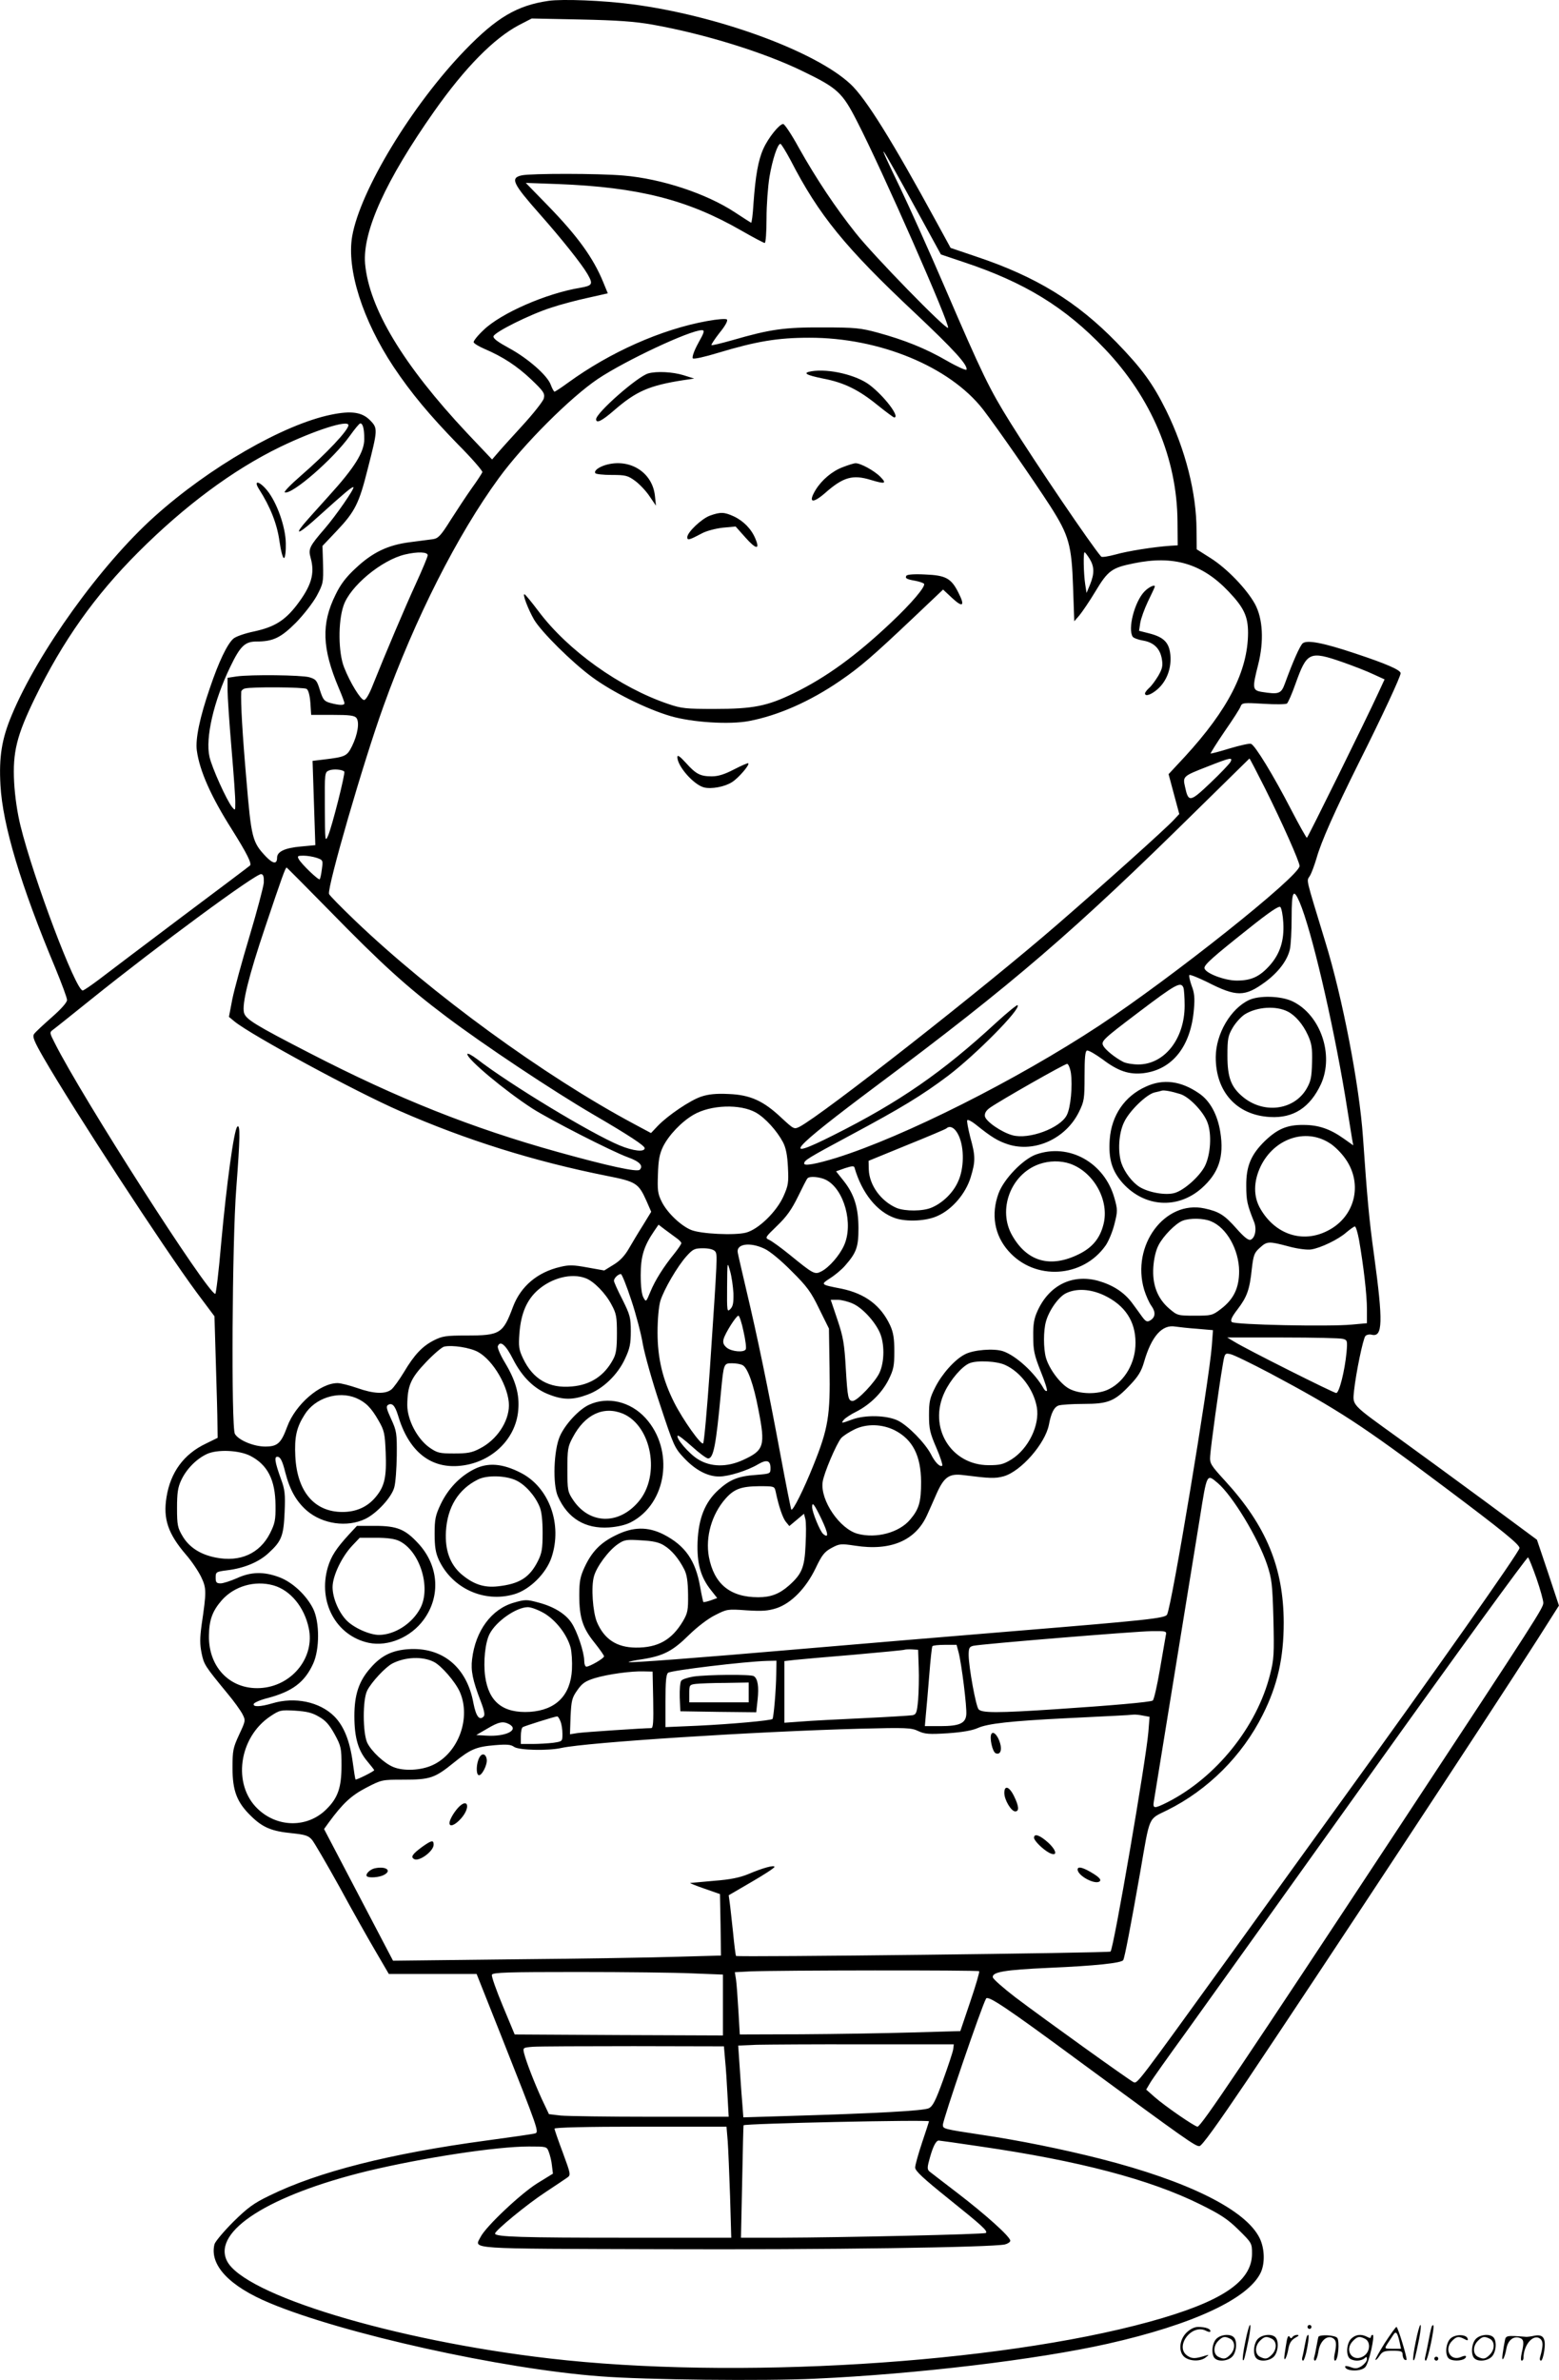 <svg version="1.0" xmlns="http://www.w3.org/2000/svg"
  viewBox="0 0 786.763 1200.263"
 preserveAspectRatio="xMidYMid meet">
<g transform="translate(-0.164,1200.529) scale(0.1,-0.1)"
fill="#000000" stroke="none">
<path d="M2770 12001 c-159 -23 -262 -84 -421 -248 -268 -277 -530 -709 -570
-939 -29 -167 53 -424 209 -659 89 -133 182 -244 324 -390 71 -71 126 -135
124 -141 -3 -7 -26 -43 -53 -80 -27 -38 -75 -111 -107 -161 -50 -80 -63 -93
-90 -97 -17 -2 -69 -9 -115 -15 -111 -14 -189 -51 -274 -131 -49 -45 -77 -82
-102 -134 -73 -147 -68 -271 16 -470 16 -37 29 -72 29 -77 0 -12 -26 -11 -71
1 -32 9 -37 16 -53 65 -15 49 -20 55 -54 65 -41 11 -292 14 -366 4 l-46 -7 0
-61 c0 -33 9 -167 20 -296 11 -129 20 -253 19 -275 0 -38 0 -39 -16 -20 -28
35 -102 199 -114 253 -22 94 21 282 105 455 50 104 74 127 132 127 84 0 123
19 199 95 39 40 85 99 105 135 33 62 34 69 32 158 l-3 94 73 77 c91 96 112
138 155 310 51 199 52 206 13 246 -41 42 -95 50 -197 29 -240 -49 -615 -265
-892 -514 -270 -242 -588 -684 -720 -1001 -51 -121 -65 -212 -57 -354 11 -201
103 -507 277 -922 32 -78 59 -150 59 -161 0 -12 -30 -46 -77 -87 -43 -38 -83
-75 -89 -84 -10 -13 -1 -36 48 -121 152 -263 605 -957 773 -1184 l89 -119 7
-236 c4 -130 8 -268 8 -307 l1 -70 -59 -29 c-112 -53 -179 -145 -199 -270 -18
-110 8 -185 98 -290 29 -33 63 -84 77 -113 27 -57 27 -73 2 -242 -9 -67 -9
-97 0 -142 12 -58 16 -64 132 -205 31 -37 64 -83 74 -102 17 -33 16 -34 -17
-105 -30 -65 -33 -79 -33 -166 0 -116 22 -174 93 -243 59 -58 104 -77 206 -87
67 -7 84 -12 102 -33 11 -13 74 -121 139 -238 64 -118 147 -265 183 -326 l66
-113 221 0 222 0 126 -317 c185 -467 190 -481 169 -487 -9 -3 -120 -19 -246
-36 -483 -65 -849 -157 -1095 -278 -79 -38 -110 -61 -182 -132 -48 -48 -91
-99 -95 -113 -26 -105 75 -212 280 -297 368 -154 1170 -332 1666 -369 230 -18
826 -24 1085 -12 510 23 1119 96 1476 176 431 97 710 227 773 359 22 47 20
121 -5 173 -69 143 -360 288 -804 401 -193 49 -411 93 -600 121 -192 29 -195
30 -195 50 0 26 195 597 218 637 10 17 104 -46 477 -321 536 -394 580 -425
600 -423 13 2 88 106 238 328 370 551 1218 1837 1470 2231 l106 167 -55 166
-56 166 -261 193 c-144 106 -341 250 -438 320 -243 175 -231 163 -224 239 10
91 45 260 57 275 6 7 20 10 32 7 56 -14 58 63 12 401 -25 178 -35 293 -56 595
-18 261 -103 703 -190 985 -103 338 -95 304 -78 333 9 15 23 54 33 87 24 86
92 238 215 485 116 231 210 433 210 450 0 16 -70 47 -227 99 -164 55 -245 70
-267 52 -14 -12 -50 -93 -90 -203 -19 -52 -30 -56 -118 -42 -46 8 -47 19 -17
137 30 118 24 232 -16 306 -42 76 -141 179 -223 231 l-71 45 -1 96 c0 187 -56
407 -153 604 -67 135 -121 210 -251 344 -200 205 -405 331 -707 432 l-130 44
-71 130 c-223 409 -356 623 -434 696 -179 167 -673 347 -1104 403 -146 19
-349 27 -420 17z m525 -120 c263 -47 564 -140 760 -236 174 -84 198 -107 272
-252 127 -246 471 -1028 459 -1041 -11 -10 -376 364 -466 478 -102 128 -198
272 -287 430 -36 66 -72 120 -79 120 -19 0 -75 -69 -100 -125 -26 -57 -40
-137 -50 -278 -3 -54 -9 -97 -12 -95 -4 2 -40 25 -81 52 -144 95 -371 170
-563 186 -125 11 -466 11 -513 1 -60 -13 -46 -41 91 -196 109 -123 211 -251
240 -301 30 -52 26 -59 -36 -70 -171 -28 -400 -128 -488 -213 -30 -28 -52 -56
-50 -62 2 -6 26 -21 54 -33 94 -40 165 -87 236 -154 64 -61 70 -71 64 -96 -4
-15 -53 -77 -109 -138 -56 -61 -113 -124 -127 -141 l-25 -29 -126 133 c-323
344 -495 630 -515 855 -13 162 104 420 349 768 155 220 301 368 428 435 l64
33 245 -5 c189 -4 273 -10 365 -26z m696 -683 c143 -278 276 -441 629 -772
193 -182 267 -262 259 -285 -2 -5 -47 15 -99 45 -109 63 -215 105 -350 142
-85 23 -114 26 -275 26 -195 1 -266 -9 -456 -64 -57 -16 -105 -28 -107 -25 -2
2 16 30 41 62 28 34 43 61 37 67 -5 5 -46 2 -101 -8 -231 -42 -489 -157 -701
-311 -34 -25 -65 -45 -68 -45 -3 0 -12 16 -19 35 -17 47 -115 133 -211 185
-55 30 -80 48 -78 59 4 21 187 112 292 145 44 15 127 37 183 49 l102 23 -23
56 c-50 122 -128 231 -280 387 l-111 114 165 -6 c404 -16 652 -79 922 -234 61
-35 114 -63 119 -63 5 0 9 56 9 124 0 68 7 162 15 210 15 88 41 166 55 166 4
0 27 -37 51 -82z m638 -255 l121 -221 113 -38 c308 -102 513 -227 713 -437
236 -247 366 -554 368 -872 l1 -120 -35 -2 c-88 -6 -218 -27 -278 -44 -37 -10
-69 -15 -73 -11 -47 53 -331 471 -458 675 -106 170 -141 241 -333 687 -77 179
-178 403 -224 499 -129 267 -115 249 85 -116z m-1104 -669 c-21 -38 -32 -71
-27 -76 5 -5 59 7 128 28 193 58 300 76 459 76 355 1 710 -146 878 -362 72
-94 250 -350 340 -489 93 -146 107 -194 114 -408 l6 -171 26 30 c14 17 51 71
81 121 63 105 83 119 192 141 202 42 346 -1 480 -142 77 -81 98 -125 98 -209
-1 -192 -101 -387 -320 -625 l-81 -87 27 -101 27 -100 -29 -31 c-44 -47 -353
-324 -584 -524 -370 -321 -1188 -962 -1303 -1022 -28 -14 -29 -13 -92 45 -91
86 -158 116 -267 120 -62 3 -101 -1 -137 -13 -55 -18 -168 -94 -220 -148 l-34
-36 -86 46 c-453 242 -1022 657 -1407 1025 -71 68 -130 128 -132 135 -9 36
175 671 275 947 159 442 373 864 582 1150 124 170 361 407 501 501 140 93 462
244 523 245 16 0 14 -9 -18 -66z m-1765 -413 c0 -25 -110 -142 -239 -254 -52
-45 -89 -83 -82 -85 37 -12 245 169 328 285 25 35 48 63 53 63 13 0 20 -28 20
-79 0 -65 -48 -143 -179 -287 -58 -64 -117 -130 -130 -146 -47 -58 -11 -38 79
44 131 118 170 151 175 146 7 -6 -88 -143 -144 -208 -78 -90 -84 -103 -72
-147 23 -81 4 -143 -71 -241 -60 -77 -112 -109 -213 -131 -48 -10 -94 -26
-106 -37 -31 -28 -73 -115 -118 -248 -51 -148 -74 -258 -66 -316 14 -102 71
-231 177 -398 76 -121 102 -173 91 -182 -4 -4 -161 -122 -348 -262 -187 -141
-373 -281 -413 -312 -41 -31 -78 -56 -83 -56 -35 0 -248 563 -314 831 -16 65
-28 147 -32 219 -8 152 13 236 105 425 141 289 302 516 521 735 234 234 479
416 716 531 174 84 345 139 345 110z m400 -656 c0 -8 -27 -72 -59 -142 -56
-122 -154 -353 -218 -513 -17 -44 -35 -75 -44 -75 -17 0 -71 88 -101 165 -29
73 -31 228 -3 310 32 98 192 231 311 259 64 15 114 13 114 -4z m3340 -17 c25
-41 25 -75 3 -130 l-18 -43 -7 45 c-8 54 -10 160 -3 160 3 0 14 -15 25 -32z
m1277 -522 c54 -19 124 -46 155 -61 l57 -26 -31 -67 c-61 -133 -357 -732 -361
-732 -3 0 -39 64 -80 143 -89 172 -181 323 -202 331 -8 3 -56 -8 -107 -23 -51
-16 -95 -27 -97 -26 -1 2 30 52 71 112 41 59 78 116 81 127 7 17 16 18 115 12
59 -4 112 -3 118 1 6 4 26 50 44 101 57 159 70 166 237 108z m-5228 -135 c9
-6 16 -32 19 -70 l4 -61 108 0 c84 0 110 -3 120 -15 17 -21 7 -84 -22 -143
-25 -50 -33 -54 -141 -67 l-58 -7 7 -212 7 -213 -74 -7 c-80 -7 -119 -26 -119
-56 0 -34 -20 -32 -56 5 -69 73 -74 92 -99 389 -20 229 -29 387 -26 443 1 6 9
14 19 16 33 9 297 7 311 -2z m4662 -369 c-6 -10 -51 -58 -102 -106 -102 -97
-110 -98 -127 -19 -12 53 -11 54 115 103 114 45 128 48 114 22z m173 -129 c89
-178 176 -374 176 -395 0 -51 -643 -562 -1011 -805 -418 -275 -985 -560 -1327
-667 -101 -31 -162 -42 -162 -29 0 16 13 25 235 144 254 136 358 199 490 298
141 107 371 339 352 357 -3 3 -52 -37 -109 -89 -271 -250 -488 -400 -821 -567
-270 -136 -219 -77 217 249 693 517 1000 782 1611 1384 149 146 271 266 272
267 2 0 36 -66 77 -147z m-4645 81 c7 -6 -63 -282 -82 -324 -15 -33 -15 -27
-16 143 -1 175 -1 178 22 187 20 8 66 5 76 -6z m-139 -435 c32 -11 32 -13 26
-57 -3 -25 -8 -48 -11 -51 -6 -6 -92 76 -106 102 -8 15 -5 17 24 17 19 0 49
-5 67 -11z m64 -266 c263 -269 388 -383 590 -535 190 -143 534 -372 741 -493
182 -106 259 -157 260 -170 0 -21 -57 -15 -127 14 -146 61 -553 307 -720 436
-27 20 -48 31 -48 24 0 -26 189 -184 328 -274 89 -57 400 -216 482 -246 59
-21 80 -43 60 -63 -13 -13 -160 19 -415 90 -431 120 -804 268 -1250 498 -278
143 -323 171 -332 204 -11 44 23 183 107 432 84 250 102 300 108 300 2 0 99
-98 216 -217z m-331 141 c-2 -22 -34 -143 -72 -270 -38 -126 -77 -269 -87
-318 l-17 -89 29 -24 c87 -70 609 -353 834 -451 333 -146 678 -254 1045 -327
147 -29 159 -37 199 -126 l24 -55 -41 -67 c-23 -36 -55 -90 -72 -119 -20 -35
-45 -62 -77 -81 l-47 -29 -84 15 c-71 13 -93 14 -138 3 -116 -27 -199 -98
-238 -200 -51 -137 -65 -146 -236 -146 -103 0 -121 -3 -163 -24 -59 -30 -99
-72 -152 -161 -23 -38 -52 -78 -63 -87 -31 -25 -90 -22 -172 7 -38 13 -83 25
-100 25 -88 0 -213 -108 -254 -220 -31 -84 -49 -100 -111 -100 -58 0 -135 32
-153 64 -19 34 -14 973 7 1238 19 251 21 327 5 311 -17 -17 -54 -290 -81 -585
-12 -142 -26 -258 -30 -258 -37 0 -673 991 -811 1267 -25 49 -26 52 -8 65 10
7 96 76 192 153 341 274 834 637 859 632 11 -2 14 -14 13 -43z m5227 -98 c60
-141 165 -589 230 -977 16 -101 32 -199 35 -217 l6 -33 -48 34 c-69 49 -128
69 -203 69 -82 1 -131 -20 -194 -80 -71 -69 -96 -128 -95 -227 0 -74 5 -96 39
-181 15 -36 6 -82 -17 -91 -11 -4 -32 12 -71 56 -61 69 -88 86 -162 102 -200
43 -371 -187 -304 -411 9 -29 25 -65 36 -80 23 -32 21 -58 -6 -74 -15 -9 -22
-6 -40 18 -11 16 -35 48 -51 70 -41 55 -98 91 -172 112 -130 35 -246 -22 -305
-151 -18 -39 -23 -68 -22 -130 0 -69 5 -93 37 -174 21 -51 35 -96 32 -100 -4
-3 -11 2 -16 11 -44 79 -140 167 -206 189 -46 15 -149 7 -192 -16 -51 -26
-116 -99 -150 -167 -27 -53 -31 -72 -31 -140 0 -69 5 -90 37 -164 20 -46 33
-87 30 -90 -10 -10 -37 16 -57 57 -30 57 -116 145 -167 170 -56 27 -165 30
-232 5 -54 -20 -57 -20 -40 0 7 8 35 27 62 40 70 36 129 94 163 161 25 51 29
69 29 143 0 65 -5 96 -21 131 -47 101 -126 160 -245 185 -108 21 -107 21 -58
53 24 15 59 44 76 64 57 65 67 94 67 187 0 104 -21 172 -74 239 l-39 49 45 16
c34 11 46 12 48 3 37 -129 114 -224 205 -255 59 -20 160 -15 216 12 73 33 140
112 165 193 25 82 25 107 -2 204 -11 44 -18 82 -15 85 4 4 23 -6 43 -22 82
-66 112 -83 163 -100 135 -43 292 29 358 164 26 53 28 65 28 181 0 90 3 125
12 128 7 3 43 -18 80 -45 78 -59 133 -77 205 -69 147 18 240 136 255 324 5 56
2 83 -12 118 -9 26 -14 49 -11 53 4 3 44 -13 89 -35 149 -76 190 -76 294 0 66
49 111 108 124 164 5 21 9 93 9 161 0 133 9 150 40 78z m-82 -105 c5 -88 -16
-155 -68 -214 -51 -57 -93 -77 -167 -77 -63 0 -163 39 -163 64 0 17 45 57 219
195 111 89 157 119 164 112 6 -6 13 -42 15 -80z m-504 -327 c3 -9 6 -49 6 -90
0 -168 -102 -297 -234 -297 -28 0 -63 6 -76 13 -41 21 -89 60 -100 80 -13 24
-5 32 172 166 194 147 219 161 232 128z m-568 -430 c9 -64 -1 -176 -21 -213
-33 -65 -191 -124 -274 -101 -55 15 -135 70 -139 96 -2 15 6 29 26 43 51 36
376 221 389 221 6 0 15 -21 19 -46z m-1589 -200 c47 -27 105 -91 136 -149 15
-29 22 -65 25 -126 4 -78 2 -92 -23 -148 -35 -77 -125 -165 -188 -182 -56 -15
-231 -7 -279 14 -52 22 -120 87 -147 142 -20 40 -22 58 -19 138 2 71 8 103 26
140 29 58 93 125 153 160 87 51 237 56 316 11z m1023 -116 c29 -63 27 -168 -4
-233 -25 -56 -78 -107 -133 -130 -44 -19 -133 -19 -176 -2 -79 34 -138 114
-141 194 l-1 44 193 79 c107 43 196 81 199 84 19 18 45 3 63 -36z m1869 -36
c26 -15 63 -52 84 -83 88 -127 46 -292 -92 -361 -125 -64 -263 -19 -338 110
-37 62 -36 139 1 216 68 139 225 193 345 118z m-2539 -187 c92 -47 140 -223
91 -331 -23 -51 -75 -110 -113 -130 -35 -18 -39 -16 -162 84 -43 35 -89 68
-102 74 -23 11 -22 12 40 72 48 46 73 82 105 147 23 47 44 89 48 92 11 12 63
7 93 -8z m1943 -209 c79 -32 141 -143 142 -251 0 -85 -27 -142 -93 -192 -42
-32 -48 -33 -131 -33 -85 0 -88 1 -128 35 -60 51 -87 121 -81 210 3 44 13 85
26 110 24 47 86 110 122 124 36 14 106 13 143 -3z m-2701 -82 c15 -10 28 -23
28 -28 0 -5 -15 -27 -33 -50 -58 -71 -100 -139 -123 -195 -22 -53 -22 -53 -35
-30 -9 15 -14 57 -14 114 0 94 16 146 68 222 l22 32 30 -23 c16 -12 42 -31 57
-42z m3448 -11 c23 -132 40 -279 40 -350 l0 -71 -77 -7 c-115 -11 -591 -1
-605 13 -8 8 -1 25 29 64 48 63 61 99 72 204 8 70 13 82 40 106 37 34 45 34
147 7 44 -12 93 -18 112 -15 48 7 139 51 178 86 19 16 39 30 43 30 5 0 14 -30
21 -67z m-3001 -45 c27 -12 85 -60 137 -113 79 -78 99 -106 140 -191 l49 -99
3 -198 c4 -240 -6 -305 -82 -493 -48 -120 -103 -230 -111 -222 -2 2 -27 127
-55 278 -62 333 -117 598 -171 825 -22 94 -42 180 -44 192 -10 45 60 56 134
21z m-249 -13 c13 -16 13 -14 -26 -595 -14 -201 -29 -369 -34 -374 -10 -10
-101 117 -146 206 -58 115 -84 223 -84 353 0 68 6 130 14 159 18 58 86 175
133 227 32 35 40 39 83 39 30 0 52 -6 60 -15z m93 -212 c1 -48 -2 -66 -16 -80
-16 -16 -17 -11 -16 112 1 130 1 130 15 80 8 -27 15 -78 17 -112z m-515 -36
c24 -72 50 -172 58 -222 9 -49 47 -187 87 -305 68 -206 73 -217 120 -267 58
-62 121 -95 179 -94 47 0 143 30 196 62 43 25 62 19 62 -19 0 -29 0 -29 -73
-35 -90 -6 -133 -24 -190 -76 -68 -62 -100 -143 -105 -261 -4 -109 15 -179 69
-246 l30 -38 -33 -12 c-18 -6 -35 -10 -37 -8 -1 1 -9 36 -16 76 -23 134 -76
209 -185 265 -80 40 -154 39 -242 -5 -76 -37 -120 -82 -157 -162 -21 -46 -26
-69 -26 -140 0 -112 17 -165 76 -238 27 -34 49 -65 49 -70 0 -10 -72 -52 -89
-52 -6 0 -11 13 -11 29 0 43 -36 151 -65 193 -31 46 -91 82 -169 102 -55 15
-65 15 -120 -1 -114 -32 -195 -142 -212 -286 -7 -57 3 -106 43 -210 19 -49 23
-71 15 -79 -21 -21 -38 1 -51 67 -33 183 -157 285 -330 273 -82 -6 -136 -33
-189 -94 -59 -66 -82 -135 -82 -243 0 -108 19 -174 65 -228 19 -23 35 -43 35
-45 0 -6 -91 -51 -94 -47 -2 2 -8 40 -14 85 -15 111 -45 184 -93 233 -74 74
-200 100 -313 66 -61 -18 -99 -19 -94 -3 3 7 35 21 72 30 123 33 185 79 228
173 33 72 33 210 0 277 -34 68 -104 134 -171 159 -77 29 -143 28 -214 -5 -32
-14 -69 -26 -82 -26 -21 0 -25 5 -25 29 0 28 2 30 58 37 84 10 160 41 209 87
66 60 76 87 81 207 4 90 1 114 -18 165 -33 91 -36 118 -15 113 12 -2 23 -24
36 -77 23 -90 56 -148 110 -195 79 -67 202 -85 294 -41 58 28 132 108 146 158
7 23 12 96 13 162 1 112 -1 124 -28 183 -24 52 -27 65 -16 72 20 12 35 -3 50
-52 52 -177 158 -266 303 -256 162 11 292 131 304 282 7 79 -13 149 -67 239
-23 38 -39 75 -36 83 12 31 40 7 77 -66 46 -90 108 -151 185 -179 70 -27 119
-26 191 1 77 28 152 100 189 181 24 51 29 75 29 138 0 70 -4 83 -42 160 -24
46 -43 89 -43 95 0 13 21 34 35 34 5 0 29 -60 53 -133z m-231 112 c41 -15 101
-76 131 -134 24 -44 27 -61 27 -145 0 -74 -4 -103 -19 -130 -44 -83 -114 -129
-208 -137 -115 -11 -197 36 -247 142 -21 44 -23 60 -18 127 8 100 37 168 94
218 70 61 169 86 240 59z m2618 -87 c104 -50 157 -130 157 -238 1 -99 -53
-194 -133 -234 -55 -29 -151 -27 -204 3 -44 25 -99 99 -115 155 -13 47 -13
136 0 182 15 56 64 125 101 143 53 26 124 22 194 -11z m-1270 -41 c48 -21 110
-88 136 -145 25 -55 25 -148 -1 -204 -21 -46 -112 -142 -135 -142 -23 0 -26
15 -35 164 -7 123 -13 159 -42 245 l-34 101 35 0 c20 0 54 -9 76 -19z m-551
-141 c10 -44 15 -84 11 -90 -10 -17 -71 -11 -95 8 -17 14 -21 25 -17 43 8 31
64 119 75 119 5 0 17 -36 26 -80z m2288 14 l81 -7 -6 -81 c-13 -173 -203
-1318 -226 -1354 -11 -18 -103 -28 -762 -82 -338 -28 -821 -68 -1074 -90 -533
-46 -876 -72 -881 -67 -2 2 31 9 73 15 104 17 150 41 233 123 41 40 96 82 131
99 59 30 62 31 158 24 80 -5 108 -3 152 11 74 25 148 100 197 202 31 65 44 82
79 101 41 22 47 23 120 12 180 -28 305 26 363 154 10 22 32 71 48 108 38 85
64 103 135 94 136 -17 159 -18 204 -6 87 25 209 164 228 260 11 59 26 89 49
97 11 4 68 8 126 8 125 0 157 13 236 97 39 41 56 68 69 114 37 129 91 191 158
179 15 -2 64 -8 109 -11z m737 -51 c22 -6 23 -9 18 -68 -9 -94 -37 -205 -52
-205 -13 0 -454 221 -515 259 l-35 21 280 0 c154 0 291 -3 304 -7z m-4365 -66
c78 -43 156 -179 156 -270 -1 -83 -62 -174 -147 -217 -39 -21 -63 -25 -130
-25 -74 0 -85 3 -124 30 -62 44 -112 140 -112 214 1 98 17 135 94 216 39 41
80 76 92 79 42 9 131 -5 171 -27z m3998 -108 c343 -183 459 -258 888 -580 284
-213 370 -283 370 -301 0 -18 -431 -630 -904 -1283 -115 -159 -374 -517 -574
-795 -449 -621 -450 -623 -469 -616 -19 8 -454 320 -598 429 -60 46 -111 91
-113 100 -5 27 60 38 283 48 232 10 366 24 375 39 7 11 36 161 86 445 50 289
39 263 136 311 206 102 379 275 482 481 75 149 106 287 106 466 -1 276 -88
487 -295 713 -75 82 -79 89 -76 128 3 48 45 353 62 450 11 68 12 68 40 62 16
-3 106 -47 201 -97z m-1337 42 c77 -35 143 -123 159 -212 16 -90 -42 -210
-128 -264 -41 -25 -58 -29 -115 -29 -191 0 -307 192 -222 369 29 62 88 130
125 145 38 16 139 11 181 -9z m-1325 -1 c25 -14 55 -97 79 -224 36 -183 29
-205 -78 -254 -81 -37 -163 -36 -227 4 -46 28 -114 108 -102 119 3 3 35 -22
72 -55 36 -33 73 -60 81 -60 27 0 40 63 65 335 14 145 14 145 56 145 20 0 44
-4 54 -10z m-1952 -165 c49 -21 77 -49 114 -114 29 -50 32 -65 36 -160 5 -124
-5 -171 -50 -225 -41 -50 -98 -76 -168 -76 -142 0 -229 103 -238 280 -5 98 6
147 47 211 52 84 169 121 259 84z m2719 -163 c91 -47 132 -128 133 -260 0
-101 -10 -137 -55 -190 -55 -66 -171 -97 -265 -72 -90 24 -189 168 -177 260 5
43 70 195 94 223 10 11 41 31 68 44 60 29 138 27 202 -5z m-3252 -129 c87 -45
126 -121 127 -249 1 -75 -3 -92 -28 -142 -52 -102 -151 -146 -273 -122 -78 15
-135 52 -168 108 -25 42 -28 56 -28 142 0 75 4 104 21 140 26 56 76 107 129
132 53 25 163 20 220 -9z m4882 -137 c74 -63 203 -275 249 -411 24 -73 27 -97
32 -275 4 -176 3 -203 -17 -280 -66 -263 -272 -519 -518 -644 -68 -34 -75 -33
-68 7 12 72 207 1273 231 1422 37 233 35 228 91 181z m-2231 -43 c16 -77 36
-133 51 -152 l18 -22 37 31 37 31 7 -27 c4 -14 4 -73 1 -130 -5 -115 -19 -147
-84 -205 -49 -43 -92 -59 -155 -59 -142 0 -223 67 -249 204 -18 100 14 213 83
292 44 50 79 63 170 64 77 0 78 0 84 -27z m231 -138 c35 -74 38 -100 9 -76
-16 13 -56 111 -56 136 0 29 11 14 47 -60z m-794 -134 c38 -23 74 -66 102
-121 13 -26 18 -59 19 -125 1 -81 -2 -95 -26 -136 -56 -94 -126 -134 -238
-133 -96 1 -159 42 -196 129 -21 51 -30 178 -15 230 13 49 74 131 121 163 32
22 43 24 117 19 60 -3 91 -10 116 -26z m4403 -167 c19 -55 34 -110 34 -122 0
-26 -27 -68 -715 -1112 -808 -1225 -1012 -1529 -1030 -1530 -14 0 -165 104
-216 149 l-43 38 20 34 c11 19 92 133 180 254 87 121 510 712 939 1312 433
606 784 1088 788 1084 5 -5 24 -53 43 -107z m-6375 -34 c86 -24 157 -110 179
-217 30 -143 -79 -284 -232 -300 -156 -16 -274 97 -272 262 1 80 17 125 65
180 63 71 166 101 260 75z m1369 -142 c60 -37 113 -107 131 -171 6 -23 9 -73
7 -112 -7 -130 -81 -204 -212 -213 -135 -8 -208 49 -226 179 -10 73 0 172 23
215 33 63 133 133 192 134 18 0 54 -14 85 -32z m3135 -110 c-2 -13 -16 -90
-30 -173 -14 -82 -30 -152 -36 -156 -13 -8 -206 -25 -494 -44 -289 -19 -369
-19 -385 0 -14 17 -49 210 -50 272 0 36 3 43 23 48 38 9 817 73 900 74 75 1
77 0 72 -21z m-1046 -85 c15 -56 43 -279 39 -316 -4 -43 -35 -57 -131 -57
l-78 0 5 58 c3 31 11 120 17 197 6 77 13 143 16 148 2 4 31 7 63 7 l59 0 10
-37z m-201 -78 c2 -49 0 -123 -3 -163 -6 -63 -9 -73 -28 -77 -12 -2 -125 -9
-252 -15 -126 -6 -267 -13 -312 -17 l-83 -6 0 155 0 156 53 6 c28 3 162 15
297 26 135 12 250 23 255 25 6 2 24 3 40 2 l30 -2 3 -90z m-2447 29 c38 -19
108 -100 131 -151 58 -132 -7 -309 -136 -369 -59 -28 -148 -32 -200 -10 -46
19 -110 79 -131 122 -23 50 -24 218 0 264 22 43 92 118 127 136 64 33 152 37
209 8z m1728 -61 c-1 -82 -13 -220 -19 -227 -9 -8 -209 -26 -378 -34 l-162 -7
0 131 c0 97 3 134 13 143 15 12 387 57 500 60 l47 1 -1 -67z m-621 -130 c2
-112 0 -143 -10 -143 -36 0 -338 -20 -372 -25 l-38 -6 3 90 c4 80 7 94 34 132
25 36 41 46 88 61 67 20 183 36 247 34 l45 -1 3 -142z m-1686 -86 c34 -19 53
-42 79 -89 32 -59 34 -69 34 -158 0 -109 -18 -162 -76 -219 -95 -95 -247 -94
-347 2 -128 122 -96 359 63 466 48 32 53 33 126 29 59 -4 86 -10 121 -31z
m4158 6 l33 -6 -6 -76 c-11 -137 -175 -1093 -191 -1108 -7 -7 -1883 -29 -1890
-22 -2 2 -9 56 -15 119 -7 63 -14 131 -17 151 l-5 36 115 67 c64 37 116 71
116 76 0 11 -59 -5 -134 -37 -42 -17 -90 -27 -170 -33 -61 -6 -115 -10 -121
-11 -5 0 26 -13 70 -28 l80 -28 3 -155 2 -155 -217 -6 c-120 -4 -492 -10 -828
-13 l-610 -7 -174 332 -174 332 23 32 c71 97 114 137 189 176 79 41 80 41 190
41 133 0 157 8 253 86 84 68 112 80 208 88 59 5 80 3 95 -8 23 -18 174 -21
240 -6 127 28 979 83 1507 97 233 6 259 5 294 -12 32 -15 53 -17 148 -11 73 5
124 14 151 26 50 23 168 36 450 50 240 12 311 15 336 18 9 1 31 -1 49 -5z
m-2940 -29 c6 -14 10 -42 10 -63 0 -38 0 -38 -46 -45 -26 -3 -73 -6 -105 -6
l-59 0 0 39 c0 22 4 43 10 46 10 6 159 53 173 54 4 1 12 -11 17 -25z m-259
-14 c53 -29 -16 -64 -114 -58 l-52 3 55 32 c59 35 80 39 111 23z m2372 -1246
c3 -3 -17 -72 -45 -154 l-50 -148 -247 -7 c-135 -4 -385 -8 -556 -9 l-310 -1
-7 120 c-4 66 -9 137 -12 157 l-6 37 77 4 c141 6 1150 7 1156 1z m-1445 -11
l152 -6 0 -154 0 -153 -526 2 -525 3 -60 144 c-33 79 -58 150 -55 157 4 12 81
14 434 14 236 0 497 -3 580 -7z m1314 -383 c-2 -14 -25 -83 -51 -155 -38 -105
-52 -132 -72 -142 -26 -13 -267 -26 -705 -39 l-231 -7 -6 79 c-4 44 -9 125
-13 181 l-7 102 94 4 c52 1 297 3 544 2 l450 0 -3 -25z m-1151 -55 c4 -38 9
-118 12 -177 l6 -108 -393 0 c-216 0 -420 3 -454 6 l-60 7 -36 76 c-37 81 -79
188 -90 233 -6 26 -5 27 46 31 29 2 258 3 508 3 l455 -1 6 -70z m1029 -308 c0
-2 -16 -50 -35 -107 -19 -57 -35 -114 -35 -126 0 -17 41 -55 168 -157 172
-138 199 -163 189 -173 -6 -7 -724 -23 -1034 -24 l-202 0 6 283 c3 155 6 283
7 284 7 9 936 29 936 20z m-1016 -99 c3 -40 8 -166 12 -280 l6 -208 -534 0
c-523 0 -658 4 -658 21 0 15 163 149 255 209 50 33 99 66 109 73 19 13 18 17
-22 126 -23 61 -42 116 -42 121 0 6 162 10 434 10 l434 0 6 -72z m1276 -28
c496 -72 855 -166 1109 -292 101 -50 137 -73 193 -128 67 -66 68 -68 68 -120
0 -142 -154 -244 -518 -344 -772 -212 -2098 -293 -3027 -185 -786 91 -1548
322 -1629 494 -71 149 214 330 709 451 280 67 650 124 816 124 88 0 90 0 100
-27 6 -16 14 -46 16 -69 l5 -41 -78 -48 c-84 -52 -261 -219 -287 -271 -32 -63
-88 -59 920 -62 828 -3 1653 9 1726 24 15 4 27 12 27 19 0 20 -125 132 -266
240 -71 54 -135 104 -143 110 -11 11 -10 22 4 71 16 57 31 84 44 84 3 0 98
-13 211 -30z M4098 10133 c-49 -8 -30 -19 58 -37 105 -20 179 -56 277 -136 41
-33 78 -60 81 -60 32 0 -49 107 -124 164 -66 50 -205 83 -292 69z M3273 10122
c-55 -16 -263 -199 -263 -231 0 -23 29 -9 91 45 111 96 176 125 349 152 l55 8
-54 17 c-55 17 -136 21 -178 9z M3057 9660 c-35 -11 -59 -29 -51 -41 3 -5 40
-9 83 -9 70 0 81 -3 118 -30 23 -17 56 -52 73 -78 l32 -47 -5 48 c-12 121
-128 193 -250 157z M4254 9649 c-53 -20 -105 -64 -136 -114 -40 -66 -16 -72
50 -14 89 78 137 92 228 64 73 -22 82 -19 49 15 -30 31 -101 70 -126 69 -8 0
-37 -9 -65 -20z M3585 9405 c-42 -15 -115 -84 -115 -109 0 -17 9 -15 75 20 22
12 69 24 104 28 l65 6 49 -55 c54 -61 75 -64 51 -7 -20 49 -60 90 -109 113
-48 22 -67 23 -120 4z M4576 9102 c-8 -13 0 -18 46 -26 21 -4 40 -11 43 -15 8
-14 -63 -98 -166 -195 -179 -169 -328 -277 -492 -357 -134 -65 -204 -79 -400
-79 -143 0 -166 2 -233 25 -243 82 -506 269 -655 468 -34 45 -65 83 -70 85
-13 5 18 -76 48 -128 37 -62 190 -214 292 -289 103 -76 274 -161 396 -197 109
-32 298 -44 397 -25 147 28 308 99 458 202 103 70 168 127 368 316 l153 145
46 -43 c54 -50 66 -40 31 28 -36 72 -64 87 -168 91 -53 3 -90 0 -94 -6z M5777
9022 c-50 -52 -85 -189 -59 -228 4 -6 27 -15 51 -19 55 -9 87 -40 96 -93 6
-35 2 -50 -18 -85 -14 -23 -34 -51 -46 -61 -12 -11 -21 -23 -21 -28 0 -17 31
-7 64 22 46 41 70 105 64 172 -6 63 -33 90 -107 109 l-51 13 6 40 c4 23 21 70
38 106 17 36 33 68 34 73 9 19 -27 4 -51 -21z M3420 8187 c0 -46 83 -140 135
-153 37 -9 104 3 141 27 32 20 90 87 82 95 -3 2 -35 -12 -72 -31 -48 -25 -80
-35 -112 -35 -58 0 -80 11 -131 68 -31 34 -43 42 -43 29z M1309 9538 c57 -89
91 -175 103 -262 7 -49 17 -87 23 -85 6 2 10 36 9 74 -1 83 -45 207 -95 268
-40 48 -70 52 -40 5z M6305 6962 c-93 -44 -167 -170 -168 -287 -1 -176 106
-294 274 -303 118 -7 202 48 257 166 67 147 -2 349 -143 417 -58 28 -168 31
-220 7z m195 -58 c38 -19 77 -64 102 -119 19 -42 23 -65 21 -138 -2 -75 -6
-95 -28 -133 -64 -109 -218 -128 -323 -39 -58 49 -76 97 -76 206 0 86 3 101
27 142 15 25 42 55 61 67 62 38 157 44 216 14z M5784 6525 c-107 -48 -173
-145 -182 -266 -7 -99 11 -159 66 -221 110 -121 276 -132 397 -26 87 77 115
159 95 284 -14 88 -52 158 -107 195 -91 63 -181 75 -269 34z m173 -37 c45 -13
118 -89 138 -143 23 -59 16 -163 -13 -221 -27 -52 -104 -121 -152 -135 -44
-13 -129 1 -177 30 -37 23 -76 74 -92 120 -19 58 -14 150 13 206 26 57 114
142 155 151 14 3 31 7 36 9 12 3 47 -3 92 -17z M5230 6183 c-66 -24 -162 -123
-189 -196 -39 -106 -21 -211 50 -291 133 -151 376 -136 491 29 15 22 35 71 44
108 16 63 16 72 0 129 -50 180 -229 280 -396 221z m173 -47 c120 -43 199 -187
167 -307 -18 -70 -56 -115 -122 -148 -144 -72 -262 -40 -338 93 -75 130 -8
309 135 360 51 18 109 19 158 2z M2975 4921 c-51 -23 -121 -98 -148 -159 -31
-71 -37 -242 -10 -303 49 -111 138 -165 258 -157 44 3 85 13 110 26 183 94
221 365 74 526 -76 83 -190 110 -284 67z m170 -45 c146 -62 191 -313 79 -444
-101 -119 -249 -114 -331 10 -26 39 -28 48 -28 152 0 101 2 116 27 162 61 116
155 160 253 120z M2393 4595 c-71 -36 -130 -98 -167 -175 -27 -57 -31 -76 -31
-150 0 -65 5 -96 21 -131 67 -144 228 -218 380 -174 78 22 162 105 189 186 56
167 -12 354 -156 427 -92 47 -166 53 -236 17z m214 -56 c46 -22 95 -77 118
-133 10 -23 15 -69 15 -131 0 -81 -4 -103 -24 -143 -42 -83 -93 -115 -202
-127 -71 -8 -125 11 -186 63 -56 50 -81 120 -76 213 7 124 63 214 162 263 46
23 141 20 193 -5z M1764 4268 c-67 -73 -91 -111 -108 -167 -51 -175 42 -346
207 -381 98 -20 212 28 277 117 87 119 76 274 -29 386 -65 70 -106 87 -217 87
l-91 0 -39 -42z m252 -34 c104 -50 162 -234 107 -339 -41 -78 -129 -134 -208
-135 -49 0 -131 37 -167 76 -39 42 -68 112 -68 165 0 56 46 153 100 210 l37
39 82 0 c56 0 94 -5 117 -16z M3501 3550 c-29 -5 -58 -14 -62 -22 -5 -7 -8
-44 -7 -83 l3 -70 192 -3 191 -2 7 64 c7 65 1 105 -19 118 -14 10 -235 8 -305
-2z m279 -80 l0 -50 -150 0 -150 0 0 44 c0 43 1 45 33 49 17 2 85 5 150 5
l117 2 0 -50z M5005 3261 c-11 -18 5 -92 22 -98 22 -9 32 15 22 50 -11 39 -34
64 -44 48z M2421 3142 c-16 -29 -18 -84 -4 -89 15 -6 45 52 41 79 -4 29 -24
34 -37 10z M5070 2963 c0 -35 35 -93 55 -93 21 0 19 26 -6 77 -24 49 -49 57
-49 16z M2313 2888 c-23 -26 -43 -61 -43 -77 0 -22 29 -10 59 24 49 56 34 107
-16 53z M5220 2737 c0 -15 45 -59 77 -76 42 -21 39 10 -5 51 -42 38 -72 49
-72 25z M2132 2691 c-49 -36 -59 -51 -41 -61 24 -16 99 39 99 72 0 25 -10 23
-58 -11z M1893 2583 c-24 -5 -49 -30 -40 -40 10 -10 64 -6 87 7 41 22 9 45
-47 33z M5440 2577 c0 -32 91 -80 112 -59 7 7 -2 18 -28 35 -52 33 -84 43 -84
24z M6286 194 c-10 -47 -15 -88 -12 -91 5 -6 9 7 30 110 7 37 10 67 6 67 -4 0
-15 -39 -24 -86z M6600 270 c0 -5 5 -10 10 -10 6 0 10 5 10 10 0 6 -4 10 -10
10 -5 0 -10 -4 -10 -10z M7146 194 c-10 -47 -15 -88 -12 -91 5 -6 9 7 30 110
7 37 10 67 6 67 -4 0 -15 -39 -24 -86z M7226 269 c-3 -8 -10 -41 -16 -74 -6
-33 -14 -68 -16 -77 -3 -10 -1 -18 3 -18 10 0 46 171 38 178 -2 3 -7 -1 -9 -9z
M5989 241 c-38 -38 -41 -101 -7 -125 29 -20 79 -20 104 0 18 14 18 15 1 10
-53 -17 -69 -17 -92 -2 -69 45 21 166 94 126 12 -6 21 -7 21 -1 0 12 -25 21
-62 21 -19 0 -39 -10 -59 -29z M6990 189 c-28 -45 -49 -83 -47 -85 2 -3 12 7
21 21 14 21 24 25 66 25 43 0 50 -3 50 -19 0 -11 5 -23 10 -26 6 -3 10 -3 10
1 0 20 -44 164 -51 164 -4 0 -30 -37 -59 -81z m75 4 l7 -33 -42 0 c-42 0 -42
0 -28 23 8 12 21 32 29 44 15 25 22 18 34 -34z M6140 210 c-22 -22 -27 -79 -8
-98 19 -19 66 -14 88 8 22 22 27 79 8 98 -19 19 -66 14 -88 -8z m71 0 c25 -14
25 -54 -1 -80 -23 -23 -33 -24 -61 -10 -25 14 -25 54 1 80 23 23 33 24 61 10z
M6350 210 c-22 -22 -27 -79 -8 -98 19 -19 66 -14 88 8 22 22 27 79 8 98 -19
19 -66 14 -88 -8z m71 0 c25 -14 25 -54 -1 -80 -23 -23 -33 -24 -61 -10 -25
14 -25 54 1 80 23 23 33 24 61 10z M6496 204 c-3 -16 -8 -47 -11 -69 -8 -51
10 -26 19 27 5 27 15 42 34 53 18 10 22 14 10 15 -9 0 -20 -5 -24 -11 -5 -8
-9 -8 -14 1 -5 8 -10 3 -14 -16z M6597 223 c-2 -4 -7 -26 -11 -48 -4 -22 -9
-48 -12 -57 -3 -10 -1 -18 4 -18 4 0 14 28 20 62 11 58 10 81 -1 61z M6655
220 c-1 -3 -5 -23 -9 -45 -4 -22 -9 -48 -12 -57 -3 -10 -1 -18 4 -18 5 0 13
20 17 45 7 53 44 87 74 68 17 -11 19 -28 8 -80 -4 -18 -3 -33 2 -33 16 0 24
99 11 115 -12 14 -87 18 -95 5z M6820 210 c-22 -22 -27 -79 -8 -98 7 -7 24
-12 38 -12 14 0 31 5 38 12 9 9 12 8 12 -5 0 -9 -12 -24 -26 -34 -21 -13 -32
-15 -55 -6 -16 6 -29 8 -29 3 0 -24 81 -27 102 -2 18 19 50 162 37 162 -5 0
-9 -5 -9 -10 0 -7 -6 -7 -19 0 -30 16 -59 12 -81 -10z m71 0 c29 -16 25 -65
-6 -86 -56 -37 -103 28 -55 76 23 23 33 24 61 10z M7321 211 c-23 -23 -28 -80
-9 -99 19 -19 88 -13 88 9 0 5 -11 4 -24 -2 -54 -25 -89 38 -46 81 23 23 33
24 62 9 16 -9 19 -8 16 3 -8 22 -64 22 -87 -1z M7450 210 c-22 -22 -27 -79 -8
-98 19 -19 66 -14 88 8 22 22 27 79 8 98 -19 19 -66 14 -88 -8z m71 0 c25 -14
25 -54 -1 -80 -23 -23 -33 -24 -61 -10 -25 14 -25 54 1 80 23 23 33 24 61 10z
M7596 201 c-3 -14 -8 -44 -11 -66 -8 -51 10 -26 19 27 8 41 35 63 66 53 22 -7
24 -21 11 -77 -5 -22 -5 -38 0 -38 5 0 9 6 9 13 0 68 51 125 85 97 15 -13 15
-35 -1 -92 -3 -10 -1 -18 4 -18 6 0 13 23 17 50 9 63 -5 84 -49 76 -17 -4 -35
-6 -41 -6 -101 8 -104 7 -109 -19z M7240 110 c0 -5 5 -10 10 -10 6 0 10 5 10
10 0 6 -4 10 -10 10 -5 0 -10 -4 -10 -10z"/>
</g>
</svg>

